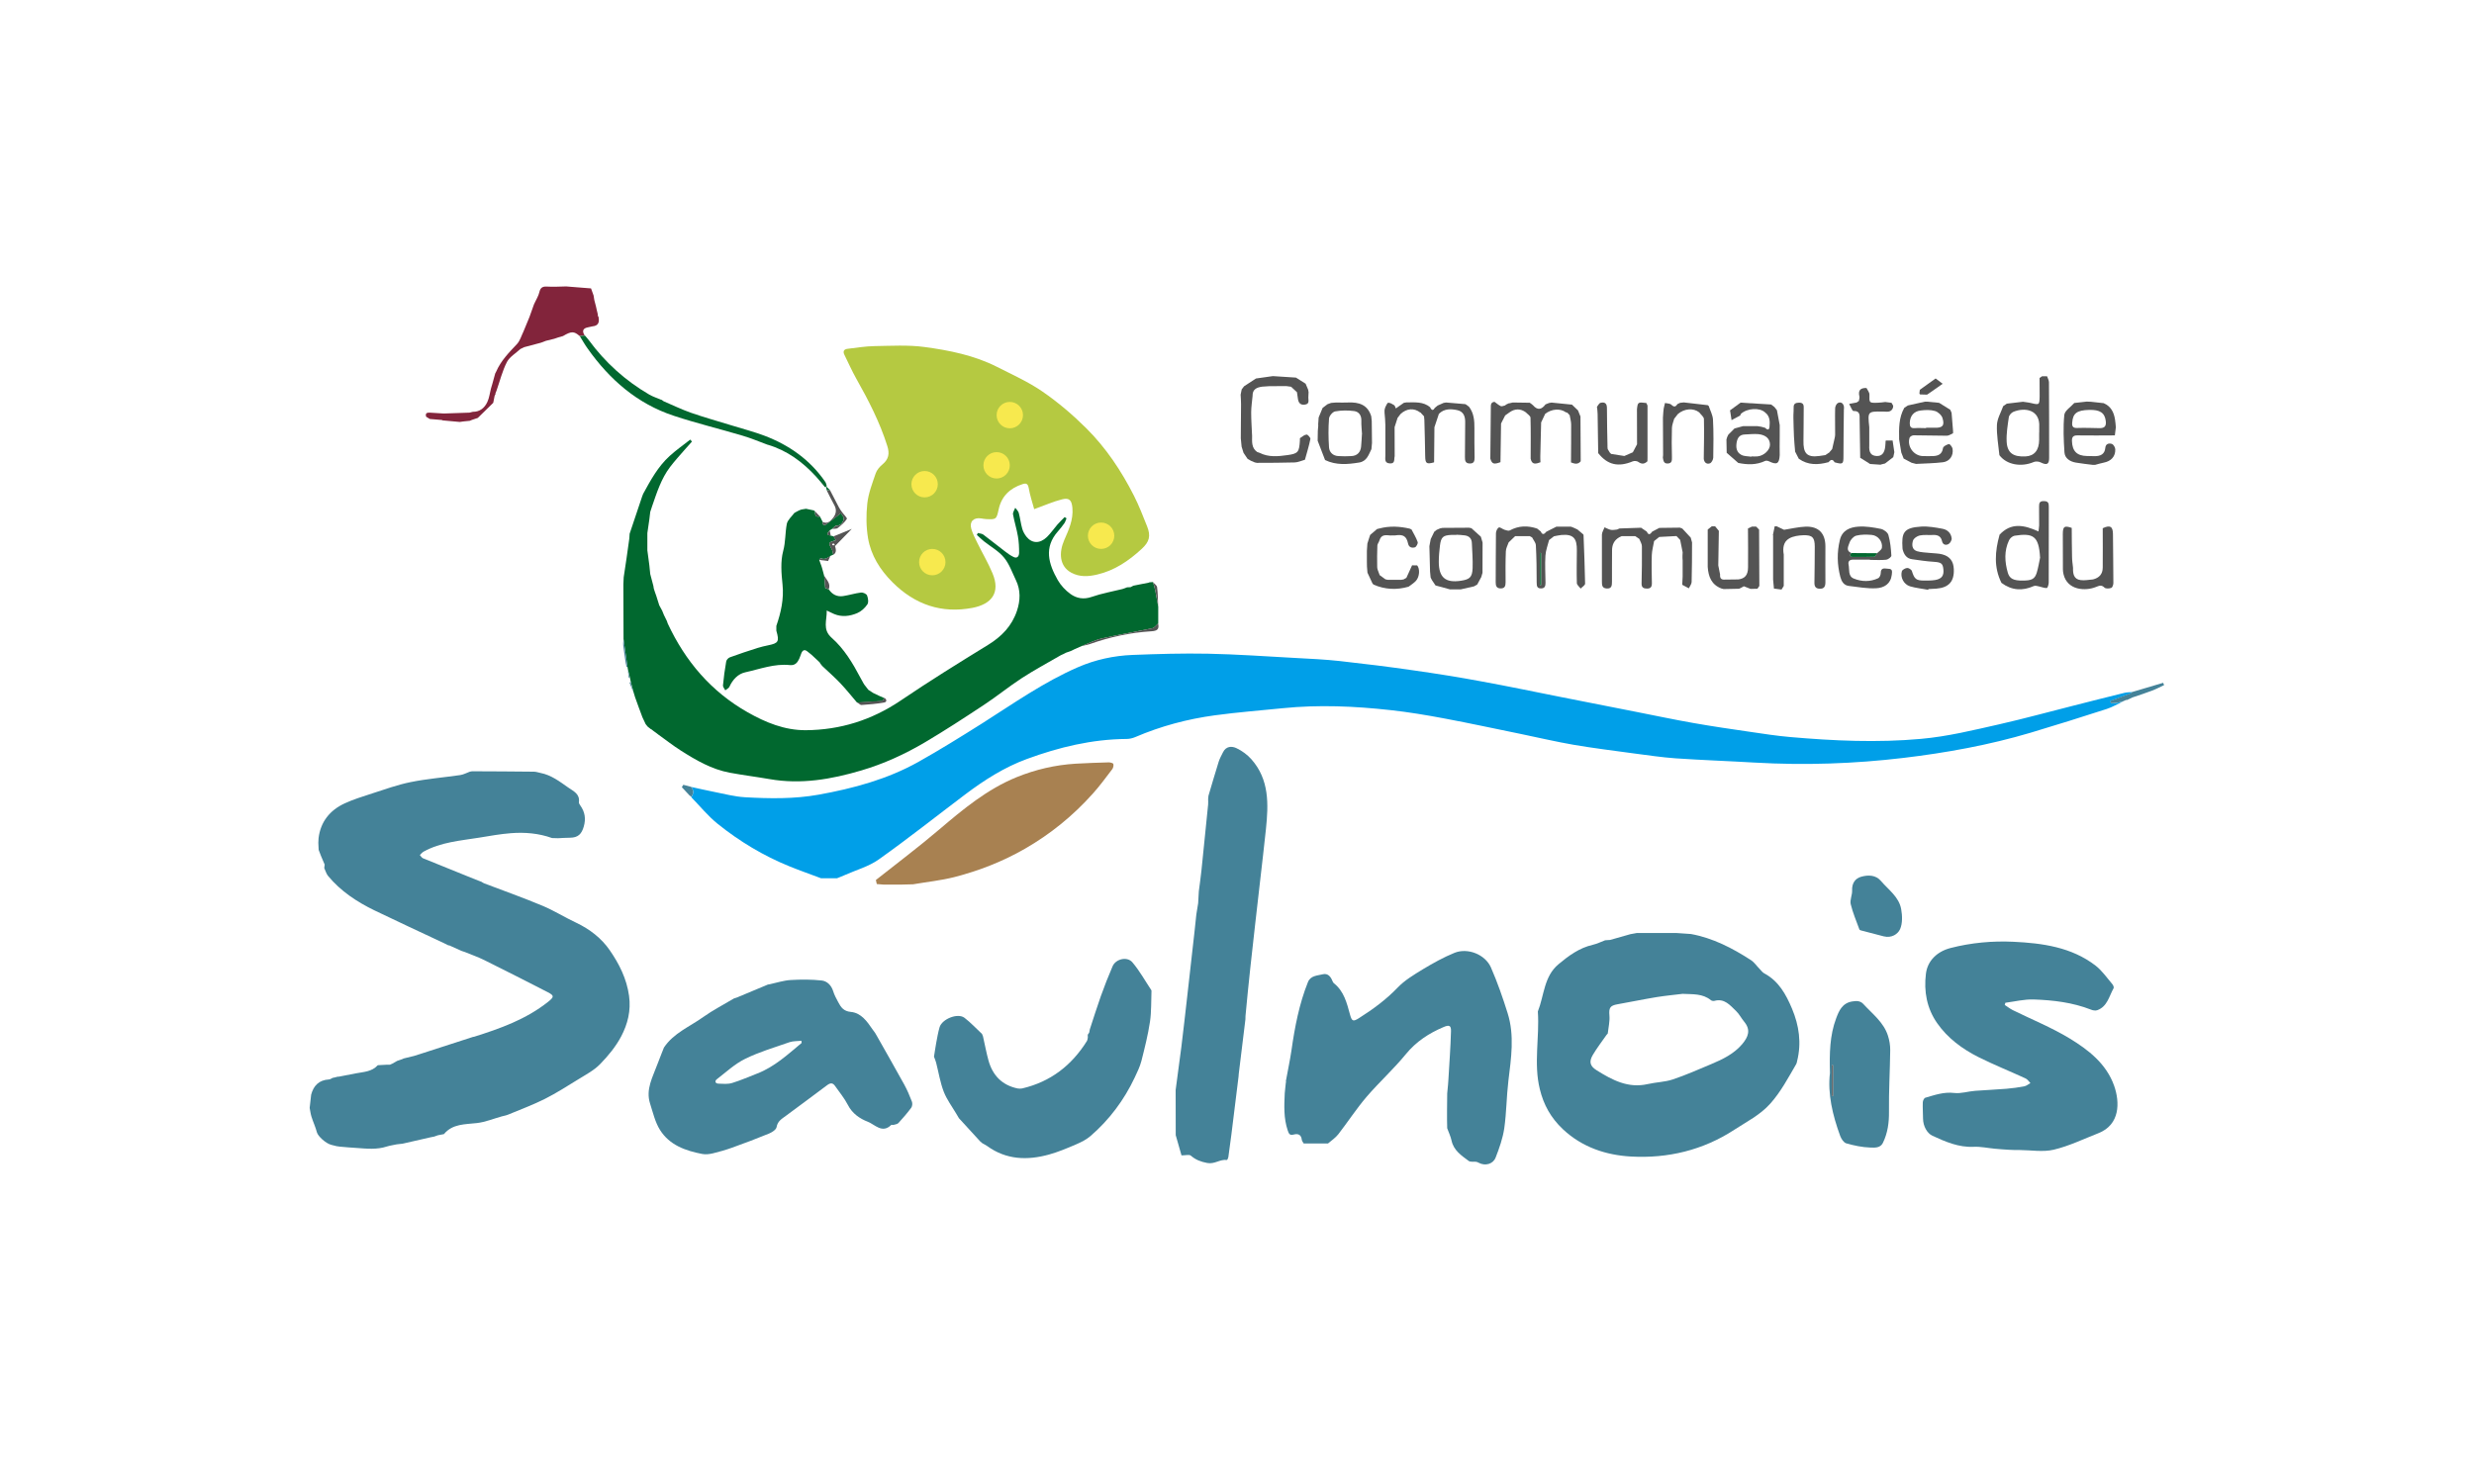 <?xml version="1.0" encoding="UTF-8"?>
<svg id="Calque_1" data-name="Calque 1" xmlns="http://www.w3.org/2000/svg" viewBox="0 0 300 180">
  <defs>
    <style>
      .cls-1 {
        fill: #f7e94e;
      }

      .cls-1, .cls-2, .cls-3, .cls-4, .cls-5, .cls-6, .cls-7, .cls-8 {
        stroke-width: 0px;
      }

      .cls-2 {
        fill: #545454;
      }

      .cls-3 {
        fill: #448298;
      }

      .cls-4 {
        fill: #a88151;
      }

      .cls-5 {
        fill: #b5c941;
      }

      .cls-6 {
        fill: #01682f;
      }

      .cls-7 {
        fill: #82243b;
      }

      .cls-8 {
        fill: #009fe8;
      }
    </style>
  </defs>
  <g id="OqhxPE.tif">
    <g>
      <path class="cls-8" d="m83.81,95.45c.93.2,1.85.42,2.78.6,1.24.24,2.49.58,3.74.65,2.98.17,5.97.22,8.93-.31,4.22-.76,8.34-1.87,12.11-3.98,2.62-1.47,5.17-3.06,7.71-4.66,3.8-2.41,7.48-5.02,11.63-6.82,2.09-.91,4.33-1.4,6.61-1.49,3.05-.12,6.12-.21,9.17-.15,3.49.07,6.98.32,10.48.51,1.83.1,3.67.18,5.49.38,2.99.33,5.97.7,8.94,1.13,2.76.39,5.51.83,8.25,1.34,3.24.59,6.47,1.27,9.71,1.91,2.99.59,5.98,1.18,8.98,1.77,2.34.46,4.68.96,7.03,1.37,2.26.4,4.53.73,6.8,1.06,1.64.24,3.29.5,4.94.64,5.27.46,10.53.7,15.83.22,3.24-.29,6.36-1.06,9.5-1.77,3-.68,5.97-1.5,8.95-2.25,2.08-.53,4.16-1.06,6.25-1.57.3-.07.63-.06.94-.09-.1.07-.19.15-.29.2-.79.3-1.59.59-2.38.89.02.09.04.18.06.27.24-.02.49-.01.73-.05.25-.04.49-.11.74-.17-.66.31-1.29.69-1.97.91-3.07.99-6.14,1.96-9.23,2.88-5.05,1.5-10.23,2.44-15.44,3.06-5.95.71-11.94.91-17.94.57-3.22-.19-6.45-.3-9.67-.52-1.7-.12-3.4-.38-5.1-.6-2.42-.33-4.85-.63-7.26-1.04-2.14-.37-4.26-.87-6.39-1.31-3.09-.63-6.17-1.3-9.26-1.88-2.18-.41-4.38-.78-6.59-1.02-4.33-.48-8.68-.67-13.03-.23-2.75.28-5.5.49-8.23.86-3.33.45-6.56,1.31-9.66,2.64-.33.14-.71.23-1.06.23-4.19.03-8.2,1-12.09,2.43-2.73,1-5.17,2.56-7.48,4.3-3.49,2.63-6.92,5.36-10.49,7.89-1.21.86-2.73,1.27-4.11,1.89-.31.14-.63.26-.95.39-.64,0-1.28,0-1.92,0-1.27-.48-2.56-.93-3.82-1.44-3.16-1.28-6.07-3.03-8.72-5.16-1.18-.95-2.15-2.15-3.21-3.24.31-.41.33-.82,0-1.23Z"/>
      <path class="cls-3" d="m45.85,129.2c.37-.02.73-.04,1.1-.06.11,0,.23,0,.34,0,.1-.04.19-.08.29-.13.19-.11.39-.22.58-.33.14-.05.27-.1.41-.14.13-.05.26-.11.4-.16.41-.1.82-.2,1.23-.3.25-.08.51-.16.76-.24.1-.03.21-.07.31-.1,2.05-.66,4.1-1.33,6.15-1.99,0,0,.01.02.01.02,3.21-1.01,6.37-2.13,9.05-4.27.72-.58.75-.74-.07-1.16-2.56-1.31-5.12-2.62-7.69-3.89-.75-.37-1.55-.65-2.33-.97-.14-.05-.28-.09-.42-.14-.5-.23-1.01-.46-1.51-.68h-.04s-.02.02-.02.02c-.19-.1-.39-.2-.58-.29-2.8-1.32-5.61-2.61-8.4-3.96-2.14-1.04-4.12-2.34-5.65-4.2-.21-.26-.3-.62-.45-.94,0,0,0,0,0,0,0-.06.01-.13.02-.19,0-.08.02-.15.03-.23-.15-.35-.3-.71-.45-1.06-.09-.24-.19-.49-.28-.73-.01-.29-.03-.58-.04-.86.01-.19.02-.38.03-.57.25-1.99,1.37-3.36,3.13-4.19,1.07-.5,2.23-.85,3.36-1.22,1.55-.5,3.1-1.06,4.69-1.38,1.98-.4,4-.56,6-.85.4-.06.77-.27,1.16-.41.09-.02.18-.03.27-.05,2.5.01,5.01.02,7.51.05.26,0,.52.1.78.15,1.31.25,2.34,1.05,3.4,1.79.63.44,1.4.76,1.27,1.76-.02.12.09.28.17.4.56.79.69,1.6.42,2.55-.26.91-.69,1.35-1.66,1.36-.49,0-.97.04-1.46.06-.24,0-.49-.01-.73-.02-1.61-.58-3.29-.72-4.98-.59-1.29.1-2.56.33-3.84.54-2.3.37-4.66.54-6.76,1.7-.17.1-.3.27-.45.41.13.13.23.33.38.39,2.12.87,4.25,1.72,6.37,2.58.24.09.48.19.73.28.1.06.2.14.31.18,2.37.9,4.76,1.75,7.1,2.73,1.39.58,2.68,1.4,4.05,2.04,1.65.78,3.09,1.89,4.09,3.35,1.14,1.65,2.05,3.44,2.34,5.53.25,1.81-.17,3.43-.96,4.93-.65,1.23-1.58,2.36-2.56,3.36-.73.75-1.71,1.26-2.61,1.82-1.35.83-2.69,1.69-4.1,2.4-1.44.72-2.95,1.28-4.44,1.9l-.27.09c-.16.04-.32.07-.49.12-1.01.28-1.99.69-3.02.81-1.45.17-2.94.07-4,1.34-.24.05-.48.09-.73.14-.15.05-.3.11-.45.16-.15.03-.31.06-.46.09-1.12.26-2.25.51-3.37.77-.24.03-.47.05-.71.08-.4.09-.8.14-1.19.26-1.21.4-2.43.27-3.66.18-.33-.02-.67-.05-1-.07-.35-.03-.7-.06-1.05-.09-.14-.02-.28-.04-.41-.06-.21-.05-.42-.11-.63-.16-.68-.17-1.62-1.06-1.74-1.51-.17-.65-.46-1.26-.66-1.9-.11-.35-.15-.71-.22-1.07.06-.53.12-1.07.18-1.6.29-1.11.96-1.78,2.15-1.85.15,0,.3-.12.45-.19.1-.02.2-.04.29-.06.12-.03.24-.07.37-.1,0,0,.02.03.02.03,0,0,.03-.01.03-.01.7-.14,1.41-.28,2.11-.41.94-.18,1.94-.19,2.65-.98Z"/>
      <path class="cls-6" d="m139.36,70.63c.15-.01.3-.02.45-.03.09.34.21.68.28,1.03.13.65.24,1.3.36,1.95,0,.68,0,1.36,0,2.04-.24.2-.45.52-.71.58-2.03.43-4.09.77-6.12,1.24-.84.19-1.64.61-2.45.92-.3.13-.6.26-.9.4-.11.06-.23.11-.34.17-.24.09-.48.17-.72.26,0-.02-.02-.03-.03-.05l.03.05s-.04.05-.08.05c-.08.04-.16.08-.24.12-.05.02-.09.04-.14.06-.05.03-.1.05-.16.08-1.56.91-3.16,1.76-4.68,2.75-1.57,1.02-3.03,2.22-4.6,3.25-2.36,1.56-4.73,3.11-7.17,4.55-2.42,1.43-4.98,2.6-7.69,3.4-3.65,1.08-7.33,1.72-11.14,1.05-1.61-.28-3.24-.48-4.84-.78-2.18-.41-4.07-1.51-5.91-2.68-.93-.59-1.79-1.27-2.69-1.91-.1-.08-.21-.16-.31-.24-.09-.07-.19-.14-.28-.2-.1-.08-.21-.16-.31-.24-.05,0-.09-.03-.12-.07-.1-.08-.21-.16-.31-.24,0,0,0,0,0,0-.08-.1-.17-.21-.25-.31-.13-.28-.26-.55-.39-.83-.1-.27-.2-.54-.3-.81-.05-.12-.09-.24-.14-.37-.15-.42-.3-.83-.45-1.25-.06-.2-.12-.39-.18-.59-.12-.43-.23-.87-.35-1.31-.03-.15-.06-.3-.09-.46-.08-.34-.17-.68-.25-1.02-.02-.1-.03-.2-.05-.3-.16-1.12-.32-2.24-.48-3.36,0-2.15-.02-4.3-.02-6.45,0-.07,0-.13,0-.2.01-.29.02-.58.04-.86.11-.76.22-1.51.34-2.27.11-.81.23-1.61.34-2.42.01-.2.03-.39.04-.59.51-1.51,1.01-3.02,1.52-4.53l.12-.31c.9-1.65,1.8-3.31,3.21-4.59.79-.72,1.66-1.33,2.5-1.99.07.08.14.16.21.24-.28.31-.56.61-.83.93-.62.71-1.26,1.41-1.83,2.16-1.07,1.41-1.6,3.09-2.17,4.74-.08.23-.15.47-.23.7-.04.31-.07.61-.11.92-.08.55-.16,1.1-.24,1.65,0,.7,0,1.39,0,2.09.08.6.16,1.2.24,1.8.04.36.07.72.11,1.08.13.48.25.96.38,1.44.02.11.04.21.05.32.04.13.09.27.13.4.06.16.11.32.17.48.12.38.24.76.36,1.14.12.22.24.44.36.67.07.17.14.35.21.52.12.24.23.47.35.71.04.11.08.23.12.34,2.13,4.56,5.25,8.23,9.67,10.74,2.2,1.25,4.5,2.19,7.05,2.18,4.18-.03,7.99-1.22,11.49-3.58,3.47-2.35,7.04-4.57,10.61-6.76,1.66-1.02,2.91-2.31,3.52-4.15.41-1.23.46-2.5-.13-3.71-.45-.93-.8-1.97-1.45-2.75-.64-.78-1.6-1.31-2.42-1.96-.3-.24-.58-.52-.87-.78l.13-.23c.22.06.48.07.65.19.89.67,1.76,1.37,2.65,2.05.32.25.66.49,1.03.67.47.23.66-.14.67-.49,0-.68-.03-1.37-.15-2.04-.15-.89-.43-1.75-.59-2.64-.04-.24.17-.53.27-.8.15.21.37.4.43.63.17.63.24,1.29.42,1.92.1.34.29.68.51.96.68.84,1.63.86,2.48.04.47-.46.84-1.01,1.27-1.51.28-.32.59-.61.88-.91.08.05.15.1.23.15-.09.21-.15.44-.28.62-.24.34-.5.66-.77.97-1.73,1.96-1.12,3.95-.02,5.89.37.65.94,1.26,1.55,1.7.74.53,1.6.69,2.57.35,1.2-.42,2.47-.64,3.71-.95.2-.05.39-.14.58-.21.14,0,.28-.01.42-.02.12-.06.24-.12.35-.18.64-.13,1.27-.25,1.91-.38Z"/>
      <path class="cls-3" d="m195.2,114.02c.83-.24,1.67-.48,2.5-.71.15-.03.29-.05.44-.08.11-.02.22-.04.33-.06.22,0,.44,0,.67,0,1.39,0,2.79,0,4.18,0,.58.04,1.15.08,1.73.12,2.67.49,5.02,1.71,7.26,3.16.41.26.7.71,1.05,1.06.19.19.35.43.57.55,1.76.94,2.64,2.55,3.37,4.28.86,2.05,1.17,4.17.62,6.36-.03.12-.04.25-.1.35-.97,1.66-1.85,3.35-3.15,4.81-1.24,1.39-2.86,2.19-4.36,3.17-3.81,2.49-8.09,3.5-12.54,3.25-3.01-.17-5.91-1.11-8.26-3.32-1.45-1.37-2.33-2.95-2.79-4.85-.77-3.13-.02-6.29-.24-9.42.77-1.94.73-4.25,2.5-5.73,1.23-1.03,2.53-1.99,4.16-2.36.51-.12,1-.36,1.5-.55.19-.01.38-.03.57-.04Zm8.89,6.52c-1.06.13-2.13.23-3.19.4-1.59.26-3.16.59-4.75.87-.92.16-1.07.44-.99,1.37.06.71-.12,1.44-.2,2.16,0,.06-.1.11-.14.17-.56.81-1.17,1.59-1.67,2.44-.49.83-.35,1.36.45,1.86,1.9,1.19,3.83,2.23,6.22,1.68,1-.23,2.06-.24,3.02-.56,1.59-.53,3.14-1.22,4.69-1.87,1.38-.58,2.72-1.23,3.72-2.4.75-.89,1.09-1.73.24-2.75-.34-.41-.59-.92-.97-1.28-.73-.69-1.4-1.57-2.63-1.23-.13.03-.32,0-.42-.08-1-.82-2.19-.71-3.38-.77Z"/>
      <path class="cls-3" d="m155.92,131.17c.23-1.27.5-2.53.69-3.8.4-2.81.93-5.59,1.99-8.24.32-.81,1.15-.79,1.82-.96.56-.13.91.24,1.12.74.05.13.12.28.23.37,1.21.97,1.55,2.38,1.93,3.77.22.8.36.91,1.08.45,1.69-1.07,3.29-2.24,4.7-3.71.86-.9,1.99-1.57,3.07-2.23,1.23-.74,2.5-1.45,3.83-1.99,1.59-.64,3.71.19,4.41,1.77.79,1.8,1.44,3.68,2.03,5.56.85,2.71.42,5.45.09,8.19-.23,1.91-.23,3.86-.5,5.76-.18,1.22-.6,2.41-1.05,3.56-.32.81-1.28,1.03-2.02.64-.11-.06-.22-.11-.33-.13-.31-.04-.71.05-.92-.11-.87-.65-1.81-1.26-2.07-2.45-.11-.52-.35-1.01-.53-1.51,0-.34-.01-.67-.02-1.01,0-.39,0-.79,0-1.18,0-.68.01-1.36.02-2.04.03-.35.07-.69.1-1.04.02-.23.03-.47.05-.7.11-1.94.26-3.88.31-5.82.02-.69-.24-.77-.91-.48-1.77.75-3.32,1.76-4.57,3.29-1.48,1.81-3.23,3.39-4.75,5.16-1.23,1.44-2.27,3.04-3.43,4.54-.34.44-.83.76-1.26,1.13-.98,0-1.96,0-2.94,0-.08-.15-.21-.29-.23-.44-.07-.62-.43-.79-.97-.65-.48.13-.6-.06-.74-.5-.5-1.48-.43-2.99-.36-4.51.01-.13.03-.27.04-.4.03-.26.06-.52.08-.77.01-.09.03-.18.04-.27Z"/>
      <path class="cls-3" d="m93.39,119.37c.83-.18,1.65-.45,2.49-.5,1.25-.07,2.52-.08,3.77.06.63.07,1.16.57,1.38,1.29.14.46.38.9.61,1.33.33.62.65,1.11,1.54,1.19,1.25.12,1.97,1.16,2.64,2.14.09.14.2.27.3.41.09.15.18.3.26.45,1.09,1.94,2.2,3.86,3.27,5.81.36.66.66,1.36.93,2.07.08.21.05.56-.08.74-.48.65-1.01,1.26-1.55,1.85-.13.14-.38.17-.59.23-.09.03-.24-.04-.29.01-1.1,1.08-1.98-.06-2.84-.39-.96-.37-1.88-.99-2.41-2.03-.42-.82-1.03-1.55-1.56-2.31-.29-.41-.57-.39-.98-.08-1.65,1.26-3.33,2.46-4.99,3.71-.47.35-1,.63-1.12,1.36-.05.31-.55.63-.91.78-1.48.61-2.99,1.18-4.5,1.72-.75.27-1.52.49-2.3.68-.42.1-.89.16-1.3.08-2.04-.39-3.98-1.08-5.13-2.92-.59-.94-.85-2.1-1.2-3.19-.56-1.74.33-3.23.89-4.78.16-.43.33-.86.5-1.29.1-.24.19-.48.29-.73,1.17-1.76,3.13-2.53,4.76-3.7,1.18-.84,2.49-1.51,3.74-2.26.14-.05.28-.09.42-.14,1.23-.51,2.45-1.02,3.68-1.54.1-.02.19-.03.29-.05Zm3.82,7.14c-.01-.09-.02-.18-.03-.27-.48.05-.99.02-1.44.17-1.81.63-3.67,1.18-5.38,2.02-1.25.61-2.31,1.61-3.43,2.47-.28.21-.22.52.18.54.56.02,1.15.08,1.67-.08,1.05-.32,2.05-.77,3.07-1.16,2.08-.81,3.69-2.31,5.36-3.7Z"/>
      <path class="cls-3" d="m142.56,132.21c.23-1.73.47-3.47.69-5.2.25-2.01.47-4.01.7-6.02.3-2.64.59-5.27.89-7.91.08-.72.16-1.45.23-2.17.07-.45.15-.9.22-1.36.03-.48.05-.96.08-1.44.11-.85.23-1.69.32-2.54.28-2.67.55-5.34.81-8,.02-.22,0-.44,0-.66.01-.13.03-.26.04-.39.41-1.38.81-2.76,1.24-4.13.12-.39.33-.75.51-1.12.37-.78,1.08-.8,1.67-.51.66.32,1.31.79,1.79,1.34,2.18,2.47,2.07,5.45,1.76,8.45-.22,2.11-.47,4.21-.71,6.32-.4,3.49-.8,6.98-1.18,10.47-.22,1.96-.4,3.93-.59,5.89,0,.14,0,.27-.01.41-.27,2.21-.54,4.42-.81,6.63,0,.1-.01.19-.02.29-.29,2.35-.58,4.69-.87,7.04-.12.92-.24,1.84-.37,2.75-.02.13-.13.36-.18.35-.82-.12-1.49.54-2.39.36-.78-.15-1.39-.38-1.98-.89-.19-.16-.63-.03-1.13-.03-.2-.7-.45-1.58-.7-2.45,0-1.83,0-3.66-.01-5.49Z"/>
      <path class="cls-3" d="m113.26,128.15c.09-.54.16-1.08.26-1.62.12-.64.23-1.3.41-1.92.29-1.01,2.2-1.78,3.02-1.16.76.58,1.42,1.3,2.13,1.96.04.1.08.2.12.3.22.97.4,1.95.66,2.9.5,1.82,1.64,3.01,3.52,3.41.18.04.39.03.57,0,3.43-.8,6-2.79,7.85-5.75.07-.12.08-.28.11-.42,0-.11,0-.23-.01-.34.06-.09.12-.18.18-.27.02-.13.05-.25.07-.38.44-1.34.86-2.68,1.33-4.01.44-1.23.91-2.44,1.43-3.64.38-.9,1.77-1.24,2.41-.48.87,1.03,1.54,2.24,2.29,3.37.01.02.02.05.02.07-.05,1.25,0,2.51-.18,3.74-.24,1.61-.64,3.19-1.04,4.77-.18.7-.51,1.37-.82,2.03-1.29,2.73-3.07,5.11-5.35,7.08-.51.44-1.14.75-1.76,1.02-1.07.46-2.16.92-3.28,1.23-2.62.72-5.17.65-7.49-1.03-.18-.13-.38-.22-.57-.33-.08-.07-.16-.13-.25-.2-.87-.95-1.74-1.9-2.61-2.85-.11-.18-.21-.36-.32-.54-.52-.88-1.15-1.72-1.52-2.67-.43-1.12-.62-2.33-.92-3.51-.06-.25-.17-.49-.26-.73l-.02-.02Z"/>
      <path class="cls-7" d="m70.29,40.76c-.68-.6-1.01-.6-2.02,0-.2.06-.39.11-.59.17-.15.05-.31.11-.47.16-.34.08-.67.17-1.01.25-.2.08-.41.15-.61.23-.68.18-1.35.36-2.03.54-.16.08-.31.16-.47.23-.55.52-1.29.94-1.62,1.57-.56,1.09-.85,2.31-1.26,3.47-.05.12-.09.24-.14.36,0,0,.02.05.02.05-.03.07-.07.15-.11.22-.06.28-.11.56-.17.85-.62.61-1.24,1.22-1.87,1.83-.24.08-.47.16-.71.24-.09.04-.17.08-.26.11-.27.03-.53.06-.8.08-.14.02-.27.04-.41.06-.19-.02-.37-.03-.56-.05-.47-.04-.94-.09-1.42-.13,0,0-.03.01-.03.01-.06-.02-.13-.04-.19-.07-.48-.04-.96-.08-1.44-.12-.15-.09-.29-.18-.44-.27-.13-.39.05-.52.42-.5.54.03,1.09.07,1.63.1.08,0,.17,0,.25,0,.99-.03,1.97-.07,2.96-.1.13-.03.26-.07.39-.1.87.01,1.44-.48,1.77-1.2.23-.49.29-1.06.43-1.6.06-.19.11-.38.17-.58.12-.42.23-.85.35-1.27.04-.08.08-.16.12-.23.57-1.32,1.55-2.31,2.52-3.34.38-.41.54-1.02.8-1.55.24-.57.47-1.15.71-1.72.18-.51.37-1.02.55-1.54.04-.08.07-.15.11-.23.19-.41.44-.81.54-1.24.13-.55.37-.73.95-.69.77.05,1.55-.01,2.32-.02.16.01.31.03.47.04.84.07,1.69.13,2.53.2.11.29.21.57.31.86.03.19.06.37.09.56.07.26.13.51.2.77.03.14.06.27.09.41.04.18.09.35.13.53,0,.07,0,.13.01.2.04.07.07.13.11.2,0,0-.02.01-.02.01.11.6-.06,1-.74,1.06-.17.02-.33.09-.5.11-.65.11-.81.44-.45,1-.21.02-.42.04-.64.06Z"/>
      <path class="cls-6" d="m70.29,40.76c.21-.02.42-.04.64-.06.16.19.32.36.47.56,1.99,2.71,4.43,4.91,7.33,6.6.45.26.96.42,1.45.63,0,0,.04,0,.04,0,.08.05.15.11.23.16,0,0,0,.01,0,.01,1.12.48,2.21,1.01,3.35,1.41,1.61.56,3.26,1.02,4.89,1.52,1.35.42,2.72.77,4.04,1.27,2.99,1.14,5.52,2.93,7.35,5.6.1.14.12.34.18.51-.07.04-.14.08-.22.12-.36-.43-.71-.88-1.09-1.29-1.63-1.77-3.51-3.17-5.86-3.86,0,0-.02,0-.02,0-1-.37-1.99-.79-3.01-1.09-2.78-.83-5.61-1.51-8.36-2.42-4.43-1.46-7.78-4.39-10.44-8.15-.35-.49-.65-1.02-.97-1.54Z"/>
      <path class="cls-2" d="m183.01,48.92c.14-.03.29-.07.43-.1.69,0,1.37.02,2.06.03.13.1.29.19.4.31.56.65,1.05.51,1.51-.11.14-.06.29-.11.43-.17.1-.02.2-.04.3-.05.83.08,1.66.16,2.48.25.24.23.49.46.73.7.1.25.2.49.3.74,0,1.81.02,3.62.03,5.43-.35.43-.76.3-1.18.14.01-1.53.03-3.06.02-4.6,0-.38-.12-.75-.18-1.13l-.29-.31c-.06-.01-.11-.03-.17-.04-.68-.5-1.74-.42-2.51.19-.05.11-.11.22-.16.34-.11.24-.22.47-.33.7-.03,1.37-.07,2.74-.1,4.11,0,.24,0,.48.02.72-.51.18-1.03.37-1.19-.43,0-1.66.03-3.31-.02-4.97,0-.23-.37-.44-.57-.66-.65-.47-1.32-.46-1.98.01-.17.12-.35.24-.52.37-.17.33-.33.66-.5.98-.02,1.56-.05,3.13-.07,4.69-.82.3-1.03.22-1.23-.43.02-2.05.05-4.09.06-6.14,0-.36-.03-.7.45-.75.25.18.48.39.75.52.12.06.32-.04.49-.07.08-.05.16-.11.24-.16.1-.04.2-.08.3-.13Z"/>
      <path class="cls-2" d="m242.44,64.89c1.41-1.55,3.01-1.22,4.75-.43.03-.28.07-.51.08-.73,0-.76,0-1.52-.01-2.28,0-.42.05-.69.6-.67.54.01.58.28.58.7,0,3.06,0,6.12-.01,9.18,0,.23-.13.65-.23.66-.29.03-.6-.12-.9-.18-.22-.04-.49-.14-.67-.06-1.39.62-2.69.54-3.93-.38-.95-1.9-.78-3.84-.24-5.8Zm4.94,2.72c-.15-2.6-.83-2.98-3.09-2.63-.25.04-.56.31-.67.55-.61,1.28-.53,2.62-.15,3.94.21.73.72.96,1.78.95,1.12,0,1.49-.18,1.73-.96.18-.6.28-1.23.41-1.85Z"/>
      <path class="cls-2" d="m248.23,45.64c.08.24.23.49.23.73.02,3.06.02,6.12.02,9.18,0,.78-.29.9-1.02.54-.23-.12-.59-.15-.82-.06-1.55.67-3.33.34-4.19-.82-.12-1.22-.35-2.45-.3-3.66.03-.77.49-1.53.76-2.29.15-.1.29-.2.44-.3.65-.08,1.3-.15,1.96-.23.14.02.28.04.42.06.19.03.38.05.57.1.99.24,1.01.23,1.03-.84,0-.73,0-1.46-.01-2.2.1-.07.2-.14.3-.21.2,0,.4,0,.6,0Zm-.95,6.83s0,0,0,0c0-.22-.01-.44,0-.66.13-2.13-1.74-2.43-3.13-1.86-.25.1-.53.42-.56.67-.14.98-.31,1.97-.26,2.95.07,1.37.8,1.87,2.3,1.79,1.06-.06,1.63-.75,1.64-2.01,0-.29,0-.59,0-.88Z"/>
      <path class="cls-2" d="m236.65,50.06c.06.74.12,1.48.18,2.22,0,.09,0,.18,0,.27-.25.11-.5.3-.76.3-1.34,0-2.68-.05-4.02-.05-.17,0-.44.15-.49.29-.34,1.08.53,2.23,1.65,2.23.39,0,.78.02,1.17,0,.64-.02,1.12-.21,1.23-.97.03-.21.44-.42.72-.49.1-.02.41.35.44.57.13.84-.35,1.54-1.18,1.64-1.08.13-2.16.14-3.25.2-.18-.05-.36-.1-.54-.14-.32-.17-.64-.34-.96-.51-.1-.25-.2-.49-.29-.74-.09-.53-.18-1.06-.26-1.59-.02-1.32-.05-2.63.63-3.83.14-.09.29-.19.43-.28.69-.15,1.37-.31,2.06-.46.09,0,.19,0,.29,0,.48.05.96.09,1.44.14.45.28.9.56,1.35.84.05.12.11.25.16.37Zm-3.09,1.85s0-.02,0-.03c.34,0,.68-.01,1.02,0,.96.04,1.26-.25.97-1.17-.11-.36-.55-.76-.92-.86-.54-.16-1.16-.13-1.73-.06-.85.1-1.3.68-1.32,1.54,0,.42.13.63.6.6.46-.04.92,0,1.39,0Z"/>
      <path class="cls-2" d="m152.45,56.15c-.1-.02-.2-.04-.29-.06-.1-.04-.2-.09-.29-.13-.06-.02-.12-.04-.18-.07-.14-.08-.27-.16-.41-.24-.16-.24-.33-.49-.49-.73-.08-.25-.15-.49-.23-.74-.03-.34-.06-.68-.1-1.02.01-1.38.03-2.75.03-4.13,0-.39-.03-.77-.05-1.16.04-.21.09-.42.13-.64.1-.13.19-.26.29-.38.48-.31.96-.63,1.44-.94.59-.08,1.17-.16,1.76-.25.1-.01.2-.03.3-.04.93.06,1.86.12,2.79.18.39.25.78.5,1.17.74.1.24.21.49.31.73.02.1.03.2.05.3-.01.22-.03.43-.03.65,0,.34.16.76-.38.85-.5.09-.78-.13-.87-.62-.04-.29-.09-.59-.13-.88-.24-.22-.47-.44-.71-.66-.19-.03-.39-.05-.58-.08-.69,0-1.37,0-2.06.01-.29.02-.59.04-.88.06-.66.09-1.17.33-1.15,1.11-.06.67-.17,1.35-.17,2.02,0,.95.07,1.89.11,2.84,0,.71-.09,1.45.61,1.95.1.04.2.07.31.11,1.08.55,2.25.43,3.37.27,1.33-.18,1.42-.39,1.51-1.79,0-.1-.02-.25.03-.28.25-.17.51-.4.78-.42.15-.01.49.39.46.54-.17.85-.43,1.67-.66,2.51,0,0-.05.02-.05.02-.39.11-.78.29-1.18.31-1.51.05-3.03.04-4.55.05Z"/>
      <path class="cls-2" d="m253.81,56.39c-.7-.09-1.4-.16-2.09-.28-.7-.12-1.33-.51-1.38-1.23-.1-1.51-.17-3.05-.02-4.55.05-.52.79-.97,1.21-1.45.5-.05,1-.11,1.5-.17.17,0,.34.01.51.02.52.06,1.03.11,1.55.17.88.37,1.24,1.1,1.38,1.98.05.31.07.63.1.94-.04.33-.08.66-.12.99-1.51,0-3.02.03-4.53,0-.54-.01-.69.22-.67.7.04,1.21.6,1.78,1.81,1.8.32,0,.63.02.95.02.69,0,1.21-.23,1.28-1,.05-.53.45-.59.79-.49.2.06.42.43.42.66.03.87-.51,1.44-1.38,1.61-.35.07-.7.18-1.05.27-.09,0-.18,0-.26,0Zm-.5-6.67c-1.46.04-1.95.41-2.03,1.53-.04.45.07.68.6.66.9-.03,1.8,0,2.7.02.62.01.84-.23.77-.85-.12-1.01-.7-1.4-2.03-1.36Z"/>
      <path class="cls-2" d="m173.43,49.42v.04s.03.02.03.02c.19.35.36.29.53-.01.11-.09.23-.18.34-.28.24-.11.48-.21.72-.32.1-.02.2-.03.3-.05.78.07,1.57.13,2.35.2l.02.04s.05,0,.05,0c.12.09.24.19.37.28,0,0,0,0,0,0,.59.79.66,1.69.65,2.63-.01,1.17,0,2.34.02,3.51,0,.41-.05.74-.56.74-.52,0-.62-.3-.61-.77.03-1.41,0-2.83.03-4.25.01-.71-.22-1.29-.95-1.45-.78-.17-1.6-.2-2.24.45,0,0,0,0,0,0-.18.54-.36,1.08-.54,1.62-.01,1.42-.03,2.84-.04,4.26-.93.26-1.07.14-1.08-.78-.01-1.45-.07-2.91-.1-4.36-.01-.15-.03-.3-.04-.44-.13-.14-.26-.28-.39-.42l-.02-.05s-.06,0-.06,0c-.74-.57-1.63-.5-2.37.18-.12.16-.25.32-.37.48-.12.37-.24.75-.36,1.12,0,1.18,0,2.35.01,3.53-.1.36.09.92-.59.87-.68-.04-.54-.55-.54-.98,0-1.22.01-2.45,0-3.67,0-.5-.06-1.01-.1-1.51,0-.1,0-.2,0-.3.03-.14.05-.28.11-.4.1-.19.23-.5.34-.5.24,0,.49.15.71.29.1.06.13.23.21.4.35-.24.66-.46.97-.68.1-.02.2-.04.3-.05,1.01,0,2.05-.13,2.91.6Z"/>
      <path class="cls-2" d="m215.81,55.21c-.06,1.05-.35,1.21-1.31.74-.13-.06-.34-.1-.46-.04-1.06.5-2.15.47-3.26.24-.47-.41-.93-.82-1.4-1.23,0-.54-.02-1.08-.03-1.61.03-.1.06-.2.09-.3.05-.1.1-.19.14-.29.25-.25.5-.5.75-.75.34-.09.69-.18,1.03-.28.59,0,1.17,0,1.76,0,.15.02.3.05.44.07.16.04.32.09.48.13.23.25.49.33.53-.1.06-.65.07-1.31-.54-1.77,0,0,.01.01.01.01-.65-.62-2.19-.53-2.95.18-.02.06-.05.12-.07.19-.35.19-.7.37-1.05.56-.05-.35-.11-.7-.16-1.04,0-.05-.02-.09-.03-.14.43-.31.85-.63,1.28-.94,1.22.07,2.45.14,3.67.22,0,0,.06.02.06.02.13.09.25.19.38.29,0,0,0,0,0,0,.1.12.19.25.29.37,0,0,.02.06.02.06.11.59.22,1.17.33,1.76,0,.44,0,.88,0,1.32,0,.44,0,.88-.01,1.32,0,.34,0,.69.01,1.03Zm-3.44.19s0-.03,0-.04c.24,0,.49.02.73,0,.79-.07,1.53-.77,1.53-1.42,0-.71-.48-1.18-1.4-1.28-.54-.05-1.1.02-1.65.04-.62.02-.89.39-.99.96-.11.63-.02,1.21.58,1.52.35.18.8.15,1.2.22Z"/>
      <path class="cls-2" d="m254.98,64.07c.89-.42,1.23-.22,1.24.7.01,1.98.05,3.96.05,5.94,0,.21-.11.55-.26.6-.25.09-.67.11-.82-.04-.37-.37-.65-.22-1.04-.07-1.27.51-3.47.42-3.93-1.57-.09-.37-.07-.77-.07-1.16-.01-1.22,0-2.45-.01-3.67,0-.95.18-1.08,1.08-.77.01,1.18.01,2.37.04,3.55,0,.43.08.86.12,1.29-.02.7.07,1.38.91,1.49.49.07,1-.04,1.51-.08.76-.19,1.17-.65,1.18-1.42.02-1.6,0-3.21,0-4.81Z"/>
      <path class="cls-2" d="m228.08,56.37c-.44-.03-.88-.06-1.31-.09-.41-.26-.81-.51-1.22-.77,0,0,.02-.03.02-.03-.02-1.53-.04-3.07-.07-4.6,0-.51.08-1.06-.75-1.03-.15,0-.32-.51-.52-.86.44-.08.68-.12.91-.17.09-.06.18-.13.27-.19.02-.19.11-.39.06-.56-.18-.75.16-1.03.86-1.01.13.26.36.53.36.79-.02,1.02-.05,1.03.99,1,.31,0,.62-.06.93-.09.25.03.51.07.76.1.07.12.14.23.2.35,0,.08-.02.16-.02.23-.22.64-.76.48-1.21.48-1.87-.02-1.87-.03-1.67,1.89,0,.45,0,.9,0,1.35,0,.29,0,.57,0,.86-.06.86.21,1.25.87,1.29.62.04.97-.33,1.06-1.11.03-.24.04-.48.05-.72l.05-.05c.27,0,.53,0,.8,0,.07.47.14.95.21,1.42-.04.2-.08.4-.13.6-.33.26-.66.51-1,.77-.18.05-.35.09-.53.13Z"/>
      <path class="cls-2" d="m159.84,51.54c.02-.3.04-.6.06-.9.16-.39.32-.77.48-1.16.2-.15.39-.3.59-.45.15-.05.29-.1.44-.16.2-.02.4-.03.6-.05.48,0,.97.03,1.45,0,1.31-.06,2.39.26,2.82,1.68.02.2.04.39.06.59.01.88.02,1.76.03,2.64-.02.25-.05.5-.07.75-.34.68-.56,1.47-1.48,1.62-1.4.23-2.8.35-4.14-.3,0,0,0,0,0,0-.3-.78-.6-1.56-.9-2.34l.02-1.19c.02-.24.04-.49.06-.73Zm5.32,1.13c-.03-.57-.1-1.11-.08-1.64.02-.65-.3-1.09-.87-1.17-.76-.1-1.55-.1-2.3.04-.31.05-.73.55-.75.87-.09,1.16-.08,2.33,0,3.49.04.6.47,1.02,1.12,1.06.54.03,1.07.04,1.61,0,.69-.04,1.1-.47,1.16-1.16.05-.51.07-1.02.1-1.5Z"/>
      <path class="cls-2" d="m223.59,49.63c-.02,1.89-.05,3.78-.05,5.67,0,.98-.05,1.05-1.02.79,0,0-.06-.02-.06-.02-.23-.42-.48-.33-.72-.01h-.01c-1.26.34-2.48.39-3.61-.42-.15-.29-.29-.57-.44-.86-.05-.6-.11-1.2-.14-1.8-.04-.77-.05-1.54-.07-2.31,0-.1,0-.2,0-.3.01-.32.04-.63.03-.95-.02-.48.27-.57.66-.58.39,0,.57.15.56.57-.02,1.34,0,2.69-.03,4.03-.03,1.46.34,2.09,1.92,1.87.25-.04.49-.07.74-.11.13-.09.25-.17.38-.26h.04s.02-.03.02-.03c.13-.15.25-.29.38-.44.07-.29.14-.59.2-.88.05-.28.15-.56.16-.84.01-1.07-.03-2.15,0-3.22,0-.23.16-.56.34-.65.37-.17.65.03.73.45,0,.1,0,.2,0,.29Z"/>
      <path class="cls-2" d="m171.84,68.57c.36.41.31,1.38-.14,1.88-.25.28-.59.48-.89.71,0,0,0,0,0,0-1.45.42-2.87.35-4.25-.25-.04-.05-.09-.09-.13-.14-.2-.44-.41-.88-.61-1.31-.02-.25-.04-.49-.06-.74,0-.2,0-.39-.01-.59,0-.15,0-.29,0-.44,0-.29,0-.59,0-.88.02-.29.04-.59.06-.88.08-.24.15-.49.23-.73.04-.11.08-.22.11-.32.28-.24.55-.47.83-.71.1-.02.2-.05.29-.07,1.23-.33,2.45-.26,3.67.02.07.03.15.06.22.1.26.51.57,1,.75,1.53.06.16-.17.59-.34.64-.34.09-.72.04-.83-.47-.19-.89-.59-1.13-1.55-.98-.2,0-.4,0-.6.01-.53-.05-1.08-.14-1.3.55-.02.06-.04.12-.07.18-.07.17-.2.33-.2.5-.03.87-.04,1.73-.02,2.6,0,.27.15.53.23.79.02.06.05.12.07.19.23.17.47.34.7.51.1.02.2.04.3.06.53,0,1.07,0,1.6,0l.3-.05c.11-.06.23-.13.34-.19h0c.23-.5.46-1.01.69-1.52.2,0,.39,0,.59.01Z"/>
      <path class="cls-2" d="m194.92,54.17c0,.1.02.2.03.3.09.14.17.28.26.43.05.05.1.1.16.16.53.08,1.07.17,1.6.25.34-.15.68-.3,1.03-.45.17-.32.34-.65.51-.97,0-1.42,0-2.84-.01-4.26.1-.86.12-.87,1.13-.75,0,0,.01.01.01.01.05.1.09.2.14.3,0,.3,0,.6,0,.89,0,1.81,0,3.62,0,5.43,0,.15,0,.29-.01.44-.35.33-.68.39-1.1.08-.16-.12-.49-.15-.68-.07-1.76.73-3.06.43-4.19-1-.02-1.58-.04-3.16-.07-4.75,0-.29-.05-.58-.08-.87.14-.17.26-.44.43-.48.53-.13.79.07.78.68,0,1.55.04,3.09.07,4.64Z"/>
      <path class="cls-2" d="m207.1,49.16s.03.05.03.05c0,0,.06,0,.06,0,.18.56.5,1.12.53,1.7.08,1.53.06,3.06.03,4.59,0,.25-.21.63-.4.7-.39.14-.7-.09-.75-.55.02-1.61.06-3.21.02-4.82,0-.27-.37-.54-.57-.81-.7-.56-1.82-.47-2.59.2-.15.19-.3.39-.45.58-.1.37-.26.74-.27,1.11-.04,1.17-.03,2.34,0,3.51,0,.4.03.76-.48.8-.52.04-.56-.35-.62-.72.01-.1.02-.2.03-.3,0-1.52-.01-3.03-.02-4.55,0-.1.01-.2.02-.3.02-.26.03-.52.07-.78.04-.23.11-.46.16-.69.26.06.61.05.77.21.33.32.52.26.74-.07l.02-.02c.1-.05.2-.09.3-.14.15-.02.3-.03.45-.05.98.11,1.96.22,2.94.34Z"/>
      <path class="cls-2" d="m234.71,45.9c.26.19.51.38.86.65-.68.48-1.26.88-1.83,1.28,0,0-.04,0-.04,0l-.02.04c-.29,0-.58-.02-.87-.03-.02-.04-.04-.08-.06-.12.02-.15.03-.29.05-.44.64-.46,1.28-.91,1.91-1.37Z"/>
      <path class="cls-3" d="m75.88,80.47c-.1-.72-.22-1.43-.3-2.15-.03-.26.01-.52.03-.78.16,1.12.32,2.24.48,3.36-.04,0-.08,0-.12-.02-.03-.14-.05-.28-.08-.41Z"/>
      <path class="cls-3" d="m76.46,82.68c.12.44.23.87.35,1.31-.15-.39-.31-.78-.46-1.16.04-.05.07-.1.11-.14Z"/>
      <path class="cls-3" d="m76.25,82.21c-.04-.34-.09-.68-.13-1.01.08.34.17.68.25,1.02,0,0-.06,0-.06,0h-.06Z"/>
      <path class="cls-5" d="m125.41,61.77c-.21-.78-.51-1.67-.67-2.59-.1-.54-.33-.59-.74-.46-1.53.49-2.56,1.47-2.9,3.06-.26,1.2-.29,1.25-1.54,1.18-.19-.01-.39-.05-.58-.08-.92-.14-1.45.38-1.2,1.26.17.6.47,1.17.75,1.74.6,1.22,1.3,2.4,1.82,3.65,1,2.38-.12,3.75-2.43,4.2-3.73.71-6.97-.38-9.69-3.1-1.52-1.52-2.61-3.26-2.97-5.35-.23-1.37-.24-2.83-.09-4.22.14-1.24.61-2.45,1.02-3.65.14-.41.48-.8.83-1.09.74-.62.87-1.29.58-2.21-.91-2.89-2.28-5.55-3.76-8.17-.53-.94-.96-1.92-1.44-2.89-.21-.41-.09-.68.36-.74,1.09-.13,2.18-.31,3.27-.33,2.03-.03,4.09-.16,6.09.11,3.02.41,6.02,1.01,8.78,2.41,1.87.95,3.81,1.82,5.52,3,1.9,1.31,3.68,2.83,5.32,4.46,2.38,2.37,4.24,5.16,5.76,8.16.61,1.2,1.09,2.45,1.59,3.7.48,1.19.29,1.9-.65,2.76-1.57,1.45-3.29,2.62-5.4,3.11-1.07.25-2.12.32-3.14-.23-1.45-.79-1.51-2.44-.85-3.95.55-1.26,1.12-2.47.99-3.91-.08-.88-.34-1.26-1.23-1.04-1.09.27-2.13.74-3.41,1.2Z"/>
      <path class="cls-3" d="m243.09,121.89c.33.21.64.46.98.63,2.29,1.13,4.69,2.1,6.87,3.42,2.29,1.39,4.47,3.07,5.42,5.75.71,2.01.73,4.73-1.91,5.76-1.79.7-3.55,1.56-5.41,2-1.31.31-2.75.05-4.13.04-.44,0-.88,0-1.32-.03-.58-.03-1.15-.08-1.72-.13-.85-.08-1.7-.27-2.54-.23-1.82.09-3.44-.62-5-1.34-.65-.3-1.13-1.17-1.14-2.07,0-.66-.06-1.32-.03-1.98,0-.2.16-.52.3-.56,1.14-.33,2.25-.73,3.51-.58.82.1,1.69-.2,2.54-.26,1.26-.1,2.53-.14,3.8-.25.73-.06,1.46-.16,2.17-.3.26-.05.49-.26.73-.39-.19-.19-.35-.45-.58-.56-1.91-.88-3.86-1.66-5.74-2.6-1.96-.99-3.72-2.29-4.99-4.11-1.25-1.79-1.63-3.85-1.36-6,.2-1.6,1.39-2.7,2.98-3.11,2.51-.65,5.1-.88,7.63-.76,3.5.17,7.04.64,9.97,2.9.77.6,1.35,1.45,2,2.21.12.13.24.41.18.52-.55.97-.75,2.22-1.98,2.67-.22.08-.54.03-.77-.07-2.23-.87-4.58-1.15-6.94-1.23-1.14-.04-2.29.25-3.44.4-.02.08-.05.17-.07.25Z"/>
      <path class="cls-6" d="m94.14,76.5v-.58c.56-1.63.93-3.26.75-5.02-.14-1.35-.26-2.79.08-4.07.3-1.11.23-2.21.44-3.29.1-.48.59-.88.91-1.32.09-.05.18-.11.28-.16.1-.05.21-.1.31-.16.09-.03.18-.07.27-.1.19-.03.37-.06.56-.09.32.07.64.13.95.2.05.04.09.07.14.11-.03.43.06.74.6.63.11.21.21.43.32.64-.03.43.2.49.49.28.54-.38,1.05-.81,1.71-1.32.07.12.41.42.36.67-.07.39-.28.82-.86.83-.19,0-.37.26-.55.4-.1.06-.2.12-.29.18-.39.46-.37.54.13.64.12.03.23.05.34.08.09.15.18.3.28.46-.95.3-.94.3-.48,1.15.1.18.11.41.16.62-.11.05-.22.09-.33.14-.36.26-.71.5-1.19.29-.03-.01-.12.13-.18.2.1.27.19.54.29.81.03.09.06.18.08.27.08.28.16.56.23.85.04.51.09,1.02.13,1.49.16.06.3.1.43.15.41.63,1.01.93,1.74.82.73-.11,1.44-.34,2.17-.43.24-.03.65.16.73.35.13.33.21.85.03,1.1-.3.44-.75.85-1.23,1.05-.88.37-1.84.5-2.78.11-.27-.11-.52-.25-.91-.43.04,1.2-.55,2.29.6,3.31,1.51,1.33,2.55,3.07,3.49,4.85.13.23.26.47.39.71.03,0,.05.03.04.07.17.23.35.45.53.68.2.13.4.26.6.39.22.11.45.21.67.32.22.1.44.19.66.29-.09.12-.18.35-.29.36-1,.09-2.01.13-3.01.19-.67-.78-1.31-1.59-2.01-2.33-.7-.74-1.47-1.41-2.21-2.11-.04-.05-.08-.1-.12-.15l-.16-.21v-.06s-.06-.02-.06-.02l-.1-.12c-.29-.27-.57-.53-.86-.8-.17-.14-.34-.27-.51-.41-.35-.28-.58-.14-.73.23-.09.23-.16.46-.26.68-.22.47-.52.81-1.12.75-1.88-.2-3.62.48-5.4.87-.89.19-1.54.88-1.94,1.76-.08.18-.33.29-.5.43-.1-.2-.3-.41-.28-.6.09-.97.22-1.93.39-2.89.03-.2.25-.44.44-.51,1.11-.41,2.24-.78,3.37-1.14.42-.13.85-.23,1.28-.32,1.24-.25,1.37-.46,1-1.74Z"/>
      <path class="cls-3" d="m221.9,130.17c-.06-2.39-.03-4.57.75-6.64.34-.91.73-1.86,1.95-2.06.54-.09.99-.08,1.35.31,1.1,1.2,2.46,2.21,2.98,3.83.18.56.29,1.18.28,1.78-.03,2.47-.18,4.94-.15,7.41.02,1.35-.15,2.62-.74,3.83-.32.65-1.03.57-1.52.56-.98-.03-1.97-.24-2.92-.51-.31-.09-.61-.55-.74-.91-.92-2.52-1.53-5.1-1.24-7.6Zm.24,2.77s.1,0,.14,0v-3.75s-.1,0-.14,0v3.75Z"/>
      <path class="cls-3" d="m228.45,113.58c-.93-.24-1.87-.48-2.8-.73-.07-.02-.16-.06-.18-.12-.37-1.02-.8-2.02-1.05-3.06-.12-.51.19-1.1.17-1.65-.04-.87.35-1.47,1.11-1.68.83-.23,1.75-.23,2.38.51.92,1.08,2.2,1.94,2.46,3.43.14.78.17,1.72-.13,2.41-.28.63-1.05,1.11-1.95.89Z"/>
      <path class="cls-2" d="m205.18,65.78c-.01,1.6,0,3.2-.05,4.8,0,.26-.22.52-.34.78-.27-.14-.53-.29-.8-.43.02-.34.03-.68.05-1.01,0-.65,0-1.29,0-1.94,0-.09-.01-.19-.02-.28,0-.1,0-.2,0-.29,0-.14.01-.28.02-.42-.1-.5-.2-1-.3-1.5-.15-.16-.3-.31-.45-.47-.7.03-1.39.07-2.09.11-.21.17-.41.33-.62.5-.1.57-.26,1.13-.28,1.7-.04,1.14-.01,2.29.01,3.44,0,.45-.19.63-.61.62-.39,0-.65-.13-.64-.6.03-1.51.06-3.02.04-4.53,0-.3-.21-.6-.32-.9-.16-.11-.33-.22-.49-.33-.55,0-1.09,0-1.64,0-.1.05-.2.09-.3.14-.61.35-.87.89-.87,1.58,0,1.27-.02,2.54-.01,3.81,0,.47-.04.86-.64.82-.58-.04-.58-.42-.58-.89.02-1.88-.02-3.75,0-5.63,0-.3.21-.6.32-.9.26.11.51.26.78.31.23.04.49-.02.73-.04.1-.04.2-.09.3-.13.87-.03,1.75-.06,2.62-.09.23.16.46.31.69.47.23.51.44.3.66,0,.29-.15.57-.3.86-.45.83,0,1.66-.02,2.5-.03.1.04.19.08.29.11.34.37.68.73,1.02,1.1.05.19.11.39.16.58Z"/>
      <path class="cls-2" d="m187.85,65.48c-.16.64-.41,1.27-.45,1.92-.07,1.1,0,2.2.01,3.3,0,.4-.09.68-.56.67-.48,0-.5-.3-.51-.7,0-1.51-.02-3.03-.1-4.54-.02-.32-.3-.63-.45-.94-.1-.05-.19-.11-.29-.16-.59,0-1.18,0-1.77,0-.26.25-.53.51-.79.76-.12.36-.33.71-.34,1.08-.05,1.24-.04,2.49-.03,3.74,0,.46-.09.78-.63.76-.49-.02-.57-.33-.57-.75.02-1.98,0-3.96.03-5.94,0-.25.16-.6.35-.7.14-.07.45.2.7.28.2.06.47.16.62.08,1.08-.59,2.18-.61,3.32-.23.15.12.29.23.44.35.21.48.44.33.68.03,0,0,.05-.02.05-.02l1.17-.59c.59,0,1.18,0,1.76,0,.1.04.19.07.29.11.17.08.33.15.5.23.24.2.47.4.71.6,0,.03.01.05.03.08.07,1.96.16,3.92.19,5.89,0,.2-.35.4-.54.6-.16-.22-.45-.44-.46-.66-.04-1.32-.01-2.63,0-3.95.02-1.45-.39-2.02-1.87-1.89-.31.03-.61.1-.91.16-.19.15-.39.3-.58.45Zm-1.11,5.49s.09,0,.14,0v-3.9s-.09,0-.14,0v3.9Z"/>
      <path class="cls-2" d="m233.83,71.54c-.74-.14-1.5-.21-2.21-.42-.76-.23-1.21-1.08-1-1.82.05-.19.41-.39.65-.41.19-.01.52.2.57.38.3.96.5,1.15,1.52,1.15.44,0,.89,0,1.31-.07.79-.14,1.06-.53.99-1.27-.07-.76-.28-.88-1.19-.94-.87-.05-1.74-.19-2.61-.31-.68-.09-.98-.58-1.14-1.18-.01-.05-.01-.1-.02-.15-.12-1.86.09-2.5,2.27-2.63.86-.05,1.75.11,2.6.27.58.11,1.02.53,1.09,1.15.03.22-.18.59-.38.7-.31.17-.69.11-.79-.36-.13-.59-.53-.77-1.09-.74-.54.03-1.09-.05-1.61.06-.32.07-.74.35-.82.63-.15.48-.14,1.09.5,1.28.51.15,1.05.15,1.58.21.5.06,1.03.04,1.51.18.9.25,1.32.85,1.36,1.77.07,1.5-.6,2.26-2.13,2.38-.32.02-.63.04-.95.05,0,.03-.01.06-.02.09Z"/>
      <path class="cls-2" d="m226.74,67.88c-.68,0-1.37,0-2.05,0-.41,0-.61.21-.53.6.13.59-.09,1.4.62,1.69.97.4,2.01.42,2.98-.04.16-.08.3-.4.3-.61,0-.77.54-.54.94-.53.51.01.44.34.4.73-.14,1.13-.95,1.58-1.88,1.63-1.1.06-2.21-.15-3.32-.28-.63-.07-.9-.57-1.04-1.1-.39-1.49-.42-2.99-.05-4.49.28-1.16,1.22-1.53,2.21-1.6.91-.07,1.85.09,2.75.27.35.07.83.42.92.74.23.81.31,1.66.36,2.51,0,.16-.39.46-.62.49-.65.07-1.32.02-1.98.02,0,0,0-.01,0-.02Zm.89-.79c.2-.21.53-.4.57-.64.12-.76-.46-1.5-1.24-1.57-.62-.05-1.28-.06-1.87.09-.34.09-.71.51-.82.86-.11.37-.49.94.2,1.24-.12.23-.25.46.19.46.87,0,1.73.02,2.6-.02.13,0,.25-.28.37-.43Z"/>
      <path class="cls-2" d="m214.98,64.92c.07-.36.15-.72.22-1.08.08,0,.17,0,.25,0,.32.15.64.31.89.42.87-.13,1.74-.35,2.61-.38,1.57-.05,2.39.8,2.4,2.36.01,1.46-.02,2.93,0,4.39,0,.51-.15.8-.7.78-.51-.02-.64-.3-.63-.77.03-1.44.03-2.88.04-4.32,0-1.11-.27-1.43-1.37-1.4-.58.02-1.24.11-1.73.39-.7.4-.8,1.17-.66,1.95,0,1.27,0,2.54,0,3.81-.09.15-.18.3-.27.44-.31-.04-.61-.08-.92-.12-.03-.36-.07-.72-.1-1.08,0-1.8,0-3.6,0-5.4Z"/>
      <path class="cls-2" d="m212.25,71.42c-.26-.1-.53-.21-.79-.31-.11.06-.21.12-.32.18-.08.04-.17.08-.25.12-.63.01-1.25.03-1.88.04-.09-.02-.18-.05-.27-.07-1.21-.46-1.58-1.44-1.66-2.62,0-1.08,0-2.16,0-3.24,0-.43,0-.86,0-1.29.16-.13.33-.26.49-.39.14,0,.27,0,.41,0,.15.18.3.37.45.55-.02,1.4-.05,2.79-.07,4.19.07.37.14.74.22,1.11-.04.43.13.65.58.61.55,0,1.09-.01,1.64-.02.79-.11,1.16-.52,1.17-1.45.02-1.58,0-3.16-.01-4.73.16-.08.33-.15.49-.23.17,0,.33,0,.5,0,.12.12.24.25.36.37.01,2.28.02,4.56.03,6.83-.08.11-.15.23-.23.34-.28,0-.56.01-.84.02Z"/>
      <path class="cls-2" d="m179.6,70.03c-.16.29-.32.58-.47.87-.13.07-.26.15-.38.22-.54.12-1.09.24-1.63.37-.43,0-.86,0-1.29,0-.59-.16-1.18-.32-1.76-.48-.15-.22-.29-.44-.44-.66-.05-.1-.1-.2-.15-.3-.02-.24-.05-.48-.07-.72-.03-1.03-.05-2.06-.08-3.08.05-.29.11-.58.16-.86.14-.3.29-.59.43-.89l.29-.23c.14-.06.28-.12.42-.18.1-.02.2-.04.29-.06,1.08,0,2.15-.01,3.23-.02.09.02.19.04.28.06.38.34.76.69,1.14,1.03.07.24.14.48.21.71,0,1.22,0,2.45-.01,3.67-.06.19-.11.38-.17.58Zm-2.99-5.18s0,.02,0,.03c-.2,0-.39,0-.59,0-1.03.05-1.28.25-1.41,1.3-.08.65-.14,1.31-.14,1.97,0,1.9.82,2.58,2.69,2.29,1.06-.16,1.37-.43,1.41-1.52.04-1.01-.05-2.03-.09-3.05-.02-.55-.33-.86-.86-.93-.34-.05-.68-.06-1.02-.08Z"/>
      <path class="cls-3" d="m257.43,85.07c-.25.06-.49.14-.74.17-.24.04-.49.04-.73.05-.02-.09-.04-.18-.06-.27.8-.3,1.59-.59,2.38-.89.11-.04.19-.13.29-.2,1.25-.37,2.49-.74,3.74-1.11.04.09.07.19.11.28-.49.23-.96.48-1.46.67-.78.3-1.57.55-2.36.82-.24.11-.49.23-.73.34,0,0,0-.05,0-.05-.15.06-.29.12-.44.19h.01Z"/>
      <path class="cls-2" d="m100.9,64.16c.18-.14.37-.39.55-.4.58,0,.79-.44.86-.83.04-.24-.3-.55-.36-.67-.65.51-1.16.94-1.71,1.32-.29.2-.52.14-.49-.28.61.3.98-.12,1.29-.51.34-.44.44-.96.14-1.5-.33-.59-.62-1.2-.93-1.81.13-.01.26-.03.39-.04.36.7.72,1.41,1.09,2.1.1.19.23.37.35.54.21.3.68.74.61.86-.27.43-.69.78-1.1,1.1-.16.13-.46.08-.7.11Z"/>
      <path class="cls-2" d="m131.15,78.36c.82-.31,1.61-.73,2.45-.92,2.03-.46,4.08-.8,6.12-1.24.27-.06.48-.38.71-.58.17.7-.1.91-.82.95-2.56.16-5.06.7-7.48,1.56-.32.11-.66.15-.98.23Z"/>
      <path class="cls-2" d="m101.03,67.29c-.05-.21-.06-.44-.16-.62-.45-.86-.46-.85.48-1.15-.1-.16-.19-.31-.28-.46.67-.27,1.34-.55,2.22-.91-.75.77-1.39,1.42-2.04,2.09q.29.8-.22,1.05Zm.2-1.15c-.06-.12-.08-.21-.11-.21-.07,0-.15.03-.22.04.01.06.02.15.05.16.07.03.15,0,.29,0Z"/>
      <path class="cls-2" d="m103.94,85.19c1-.06,2.01-.11,3.01-.19.1,0,.19-.23.29-.36.32.21.31.51-.03.57-.9.16-1.83.24-2.74.3-.17.01-.35-.21-.52-.32Z"/>
      <path class="cls-2" d="m140.45,73.58c-.12-.65-.22-1.3-.36-1.95-.07-.35-.18-.69-.28-1.03.17.21.47.4.5.62.1.78.1,1.57.13,2.36Z"/>
      <path class="cls-3" d="m83.81,95.45c.33.41.31.82,0,1.23,0,0,.03-.04.03-.04-.08-.05-.16-.1-.23-.16-.31-.33-.62-.66-.93-1,.06-.1.12-.19.18-.29.32.08.64.16.96.25Z"/>
      <path class="cls-2" d="m100.5,71.47c-.14-.05-.27-.09-.43-.15-.04-.46-.08-.97-.13-1.49.29.51.82.94.56,1.64Z"/>
      <path class="cls-2" d="m139.36,70.63c-.64.13-1.28.25-1.91.38.64-.13,1.28-.25,1.91-.38Z"/>
      <path class="cls-2" d="m99.33,67.91c.06-.07.16-.21.18-.2.48.21.83-.03,1.19-.29-.1.21-.2.42-.29.63-.38-.05-.73-.1-1.08-.14Z"/>
      <path class="cls-2" d="m99.44,62.66c-.54.11-.63-.2-.6-.63.2.21.4.42.6.63Z"/>
      <path class="cls-3" d="m76.99,84.57c.15.42.3.83.45,1.25-.15-.42-.3-.83-.45-1.25Z"/>
      <path class="cls-2" d="m105.3,83.64c-.18-.23-.35-.46-.53-.68.18.23.35.45.53.68Z"/>
      <path class="cls-2" d="m98.69,61.93c-.32-.07-.64-.13-.95-.2.32.07.64.13.95.2Z"/>
      <path class="cls-2" d="m100.74,64.98c-.5-.1-.52-.18-.13-.64.04.21.09.43.13.64Z"/>
      <path class="cls-3" d="m77.59,86.19c.1.27.2.54.3.81-.1-.27-.2-.54-.3-.81Z"/>
      <path class="cls-2" d="m104.73,82.89c-.13-.24-.26-.47-.39-.71.13.24.26.47.39.71Z"/>
      <path class="cls-2" d="m137.09,71.19c-.14,0-.28.01-.42.02.14,0,.28-.01.42-.02Z"/>
      <path class="cls-2" d="m106.57,84.35c-.22-.11-.45-.21-.67-.32.22.11.45.21.67.32Z"/>
      <path class="cls-6" d="m100.65,59.44c-.13.01-.26.03-.39.04-.04-.18-.09-.35-.13-.53.17.16.35.33.52.49Z"/>
      <path class="cls-8" d="m257.87,84.94c.24-.11.49-.23.73-.34-.24.11-.49.23-.73.34Z"/>
      <path class="cls-3" d="m78.54,88.14c.1.08.21.16.31.24-.1-.08-.21-.16-.31-.24Z"/>
      <path class="cls-2" d="m97.18,61.81c-.09.03-.18.07-.27.1.09-.03.18-.07.27-.1Z"/>
      <path class="cls-2" d="m99.7,68.98c-.03-.09-.06-.18-.08-.27.03.09.06.18.08.27Z"/>
      <path class="cls-2" d="m96.61,62.07c-.09.05-.19.11-.28.16.09-.05.18-.11.28-.16Z"/>
      <path class="cls-3" d="m79.56,88.89c.1.08.21.16.31.24-.1-.08-.21-.16-.31-.24Z"/>
      <path class="cls-3" d="m78.97,88.45c.1.08.21.16.31.24-.1-.08-.21-.16-.31-.24Z"/>
      <path class="cls-2" d="m129.91,78.93c.11-.06.23-.11.34-.17-.11.06-.23.11-.34.17Z"/>
      <path class="cls-3" d="m78.28,87.82c.08.1.17.21.25.31-.08-.1-.17-.21-.25-.31Z"/>
      <path class="cls-2" d="m128.87,79.36c.08-.04.16-.08.24-.12-.08.04-.16.08-.24.12Z"/>
      <path class="cls-8" d="m257.42,85.07c.15-.06.29-.12.44-.19-.15.06-.29.12-.44.19Z"/>
      <path class="cls-2" d="m129.19,79.19l-.03-.05s.02.03.03.05c0,0,0,0,0,0Z"/>
      <path class="cls-2" d="m128.57,79.5c.05-.03.1-.05.16-.08-.05.03-.1.05-.16.08Z"/>
      <path class="cls-8" d="m83.6,96.49c.08.05.16.1.23.16-.08-.05-.16-.1-.23-.16Z"/>
      <path class="cls-3" d="m75.61,70.03c.11-.76.22-1.51.34-2.27-.11.76-.22,1.51-.34,2.27Z"/>
      <path class="cls-2" d="m78.49,66.75c.08.6.16,1.2.24,1.8-.08-.6-.16-1.2-.24-1.8Z"/>
      <path class="cls-2" d="m78.73,63.01c-.08.55-.16,1.1-.24,1.65.08-.55.16-1.1.24-1.65Z"/>
      <path class="cls-2" d="m78.84,69.63c.13.48.25.96.38,1.44-.13-.48-.25-.96-.38-1.44Z"/>
      <path class="cls-2" d="m79.57,72.27c.12.38.24.76.36,1.14-.12-.38-.24-.76-.36-1.14Z"/>
      <path class="cls-2" d="m79.07,61.39c-.08.23-.15.47-.23.7.08-.23.15-.47.23-.7Z"/>
      <path class="cls-2" d="m79.27,71.39c.04.13.09.27.13.4-.04-.13-.09-.27-.13-.4Z"/>
      <path class="cls-3" d="m75.58,71.09c0-.07,0-.13,0-.2,0,.07,0,.13,0,.2Z"/>
      <path class="cls-4" d="m135.01,92.67c-.03-.11-.36-.2-.55-.2-1.34.04-2.68.08-4.02.16-2.48.15-4.88.71-7.17,1.64-3.55,1.45-6.46,3.86-9.35,6.32-2.5,2.13-5.13,4.11-7.71,6.15.04.16.08.33.11.49.29.02.59.05.88.07.29,0,.59,0,.88,0,.34,0,.69,0,1.03,0,.54-.01,1.07-.03,1.61-.04,1.68-.29,3.38-.46,5.03-.88,2.99-.77,5.85-1.89,8.53-3.43,3.1-1.78,5.84-4.01,8.22-6.67.85-.94,1.6-1.97,2.37-2.98.13-.17.19-.46.13-.66Z"/>
      <path class="cls-2" d="m222.14,132.94v-3.75s.1,0,.14,0v3.75s-.1,0-.14,0Z"/>
      <path class="cls-6" d="m186.74,70.97v-3.9s.09,0,.14,0v3.9s-.09,0-.14,0Z"/>
      <path class="cls-6" d="m224.47,67.08c1.05,0,2.11.01,3.16.02-.12.15-.24.42-.37.43-.86.04-1.73.02-2.6.02-.44,0-.31-.23-.19-.46Z"/>
    </g>
  </g>
  <g>
    <circle class="cls-1" cx="112.12" cy="58.73" r="1.6"/>
    <circle class="cls-1" cx="113.05" cy="68.18" r="1.6"/>
    <circle class="cls-1" cx="122.45" cy="50.35" r="1.6"/>
    <circle class="cls-1" cx="120.85" cy="56.44" r="1.6"/>
    <circle class="cls-1" cx="133.52" cy="64.98" r="1.6"/>
  </g>
</svg>